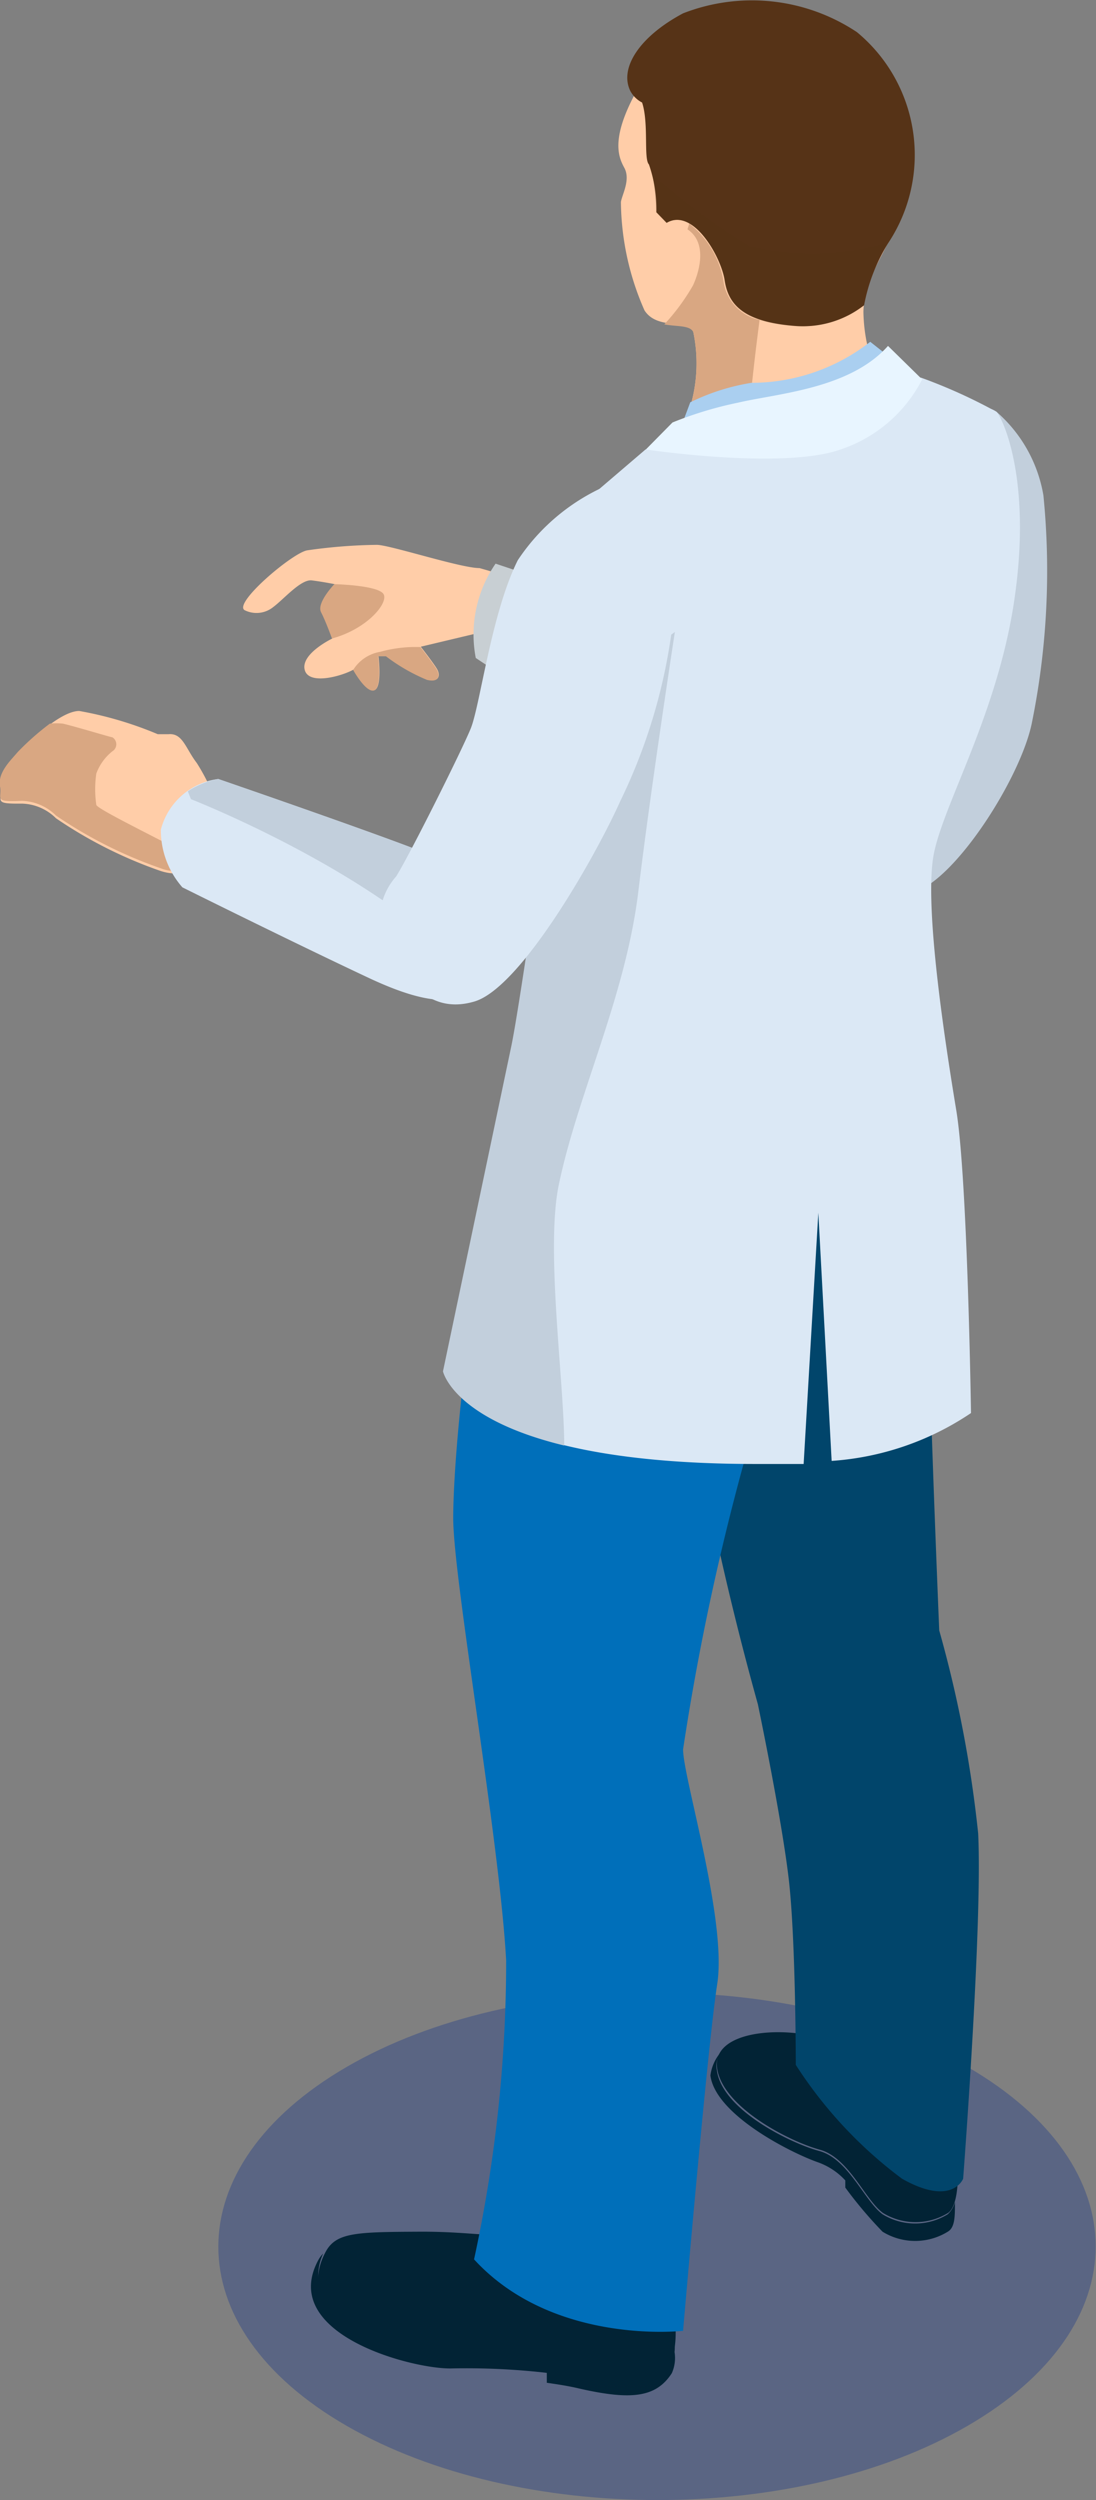<svg xmlns="http://www.w3.org/2000/svg" viewBox="0 0 32.09 73.14"><rect x="0" y="0" width="32.09" height="73.14" fill="#808080" stroke="none"/><defs><style>.cls-1{isolation:isolate;}.cls-2{fill:#00258a;}.cls-11,.cls-2{opacity:0.3;mix-blend-mode:multiply;}.cls-3{fill:#ffcda8;}.cls-4{fill:#d9a782;}.cls-5{fill:#c8cfd3;}.cls-6{fill:#c2cfdc;}.cls-7{fill:#022335;}.cls-8{fill:#01456b;}.cls-9{fill:#006fba;}.cls-10,.cls-11{fill:#563317;}.cls-12{fill:#aacff0;}.cls-13{fill:#dbe8f5;}.cls-14{fill:#e8f5ff;}</style></defs><title>doctor2Asset 3</title><g class="cls-1"><g id="Layer_2" data-name="Layer 2"><g id="Layer_1-2" data-name="Layer 1"><path class="cls-2" d="M28.33,60.47c5,2.9,5,7.6,0,10.5s-13.16,2.89-18.18,0-5-7.6,0-10.5S23.31,57.57,28.33,60.47Z"/><path class="cls-3" d="M7.16,17.85A.78.78,0,0,0,8,17.76c.31-.23.81-.82,1.13-.78s.67.11.67.11-.53.55-.39.82.32.77.32.77-.92.44-.81.91,1.09.19,1.43,0c0,0,.37.67.61.6s.12-1,.12-1h.23a5.36,5.36,0,0,0,1.2.69c.37.09.38-.14.29-.3s-.48-.66-.48-.66L14,18.52l2,1.27,1.27-2a23.07,23.07,0,0,0-3.23-1.17c-.55,0-2.6-.67-3-.68A15.46,15.46,0,0,0,9,16.1C8.58,16.16,6.83,17.64,7.16,17.85Z"/><path class="cls-4" d="M9.79,17.09s-.53.55-.39.82.32.77.32.77c1-.27,1.63-1,1.52-1.28S9.79,17.09,9.79,17.09Z"/><path class="cls-4" d="M11.13,19.07a1.16,1.16,0,0,0-.79.53s.37.67.61.6.12-1,.12-1h.23a5.36,5.36,0,0,0,1.2.69c.37.09.38-.14.29-.3s-.48-.66-.48-.66h0A3.9,3.9,0,0,0,11.13,19.07Z"/><path class="cls-5" d="M14.51,16.49a3.65,3.65,0,0,0-.58,2.76L16.57,21l1.82-3.21Z"/><path class="cls-6" d="M30.55,14.49a4.16,4.16,0,0,0-1.37-2.44c-.68-.52-2.05.92-2.21,1.57l-6.11,9.12c2.59,2.77,5,3.63,5.91,3.36,1.22-.38,3.11-3.34,3.44-4.94A22.33,22.33,0,0,0,30.55,14.49Z"/><path class="cls-7" d="M28,62.68s.21,1.74-.24,2.06a1.82,1.82,0,0,1-1.91,0c-.53-.39-1-1.62-1.85-1.85s-2.81-1.21-3-2.36,2-1.28,3.22-.85S28,62.68,28,62.68Z"/><path class="cls-7" d="M21.14,60h0a.66.66,0,0,0-.15.57c.15,1.15,2.15,2.13,3,2.36s1.32,1.46,1.85,1.85a1.82,1.82,0,0,0,1.91,0,.73.73,0,0,0,.21-.36v.05c0,.37,0,.7-.21.82a1.82,1.82,0,0,1-1.91,0A12.23,12.23,0,0,1,24.75,64v-.21a2,2,0,0,0-.8-.53c-.8-.28-3-1.39-3.15-2.54A1.3,1.3,0,0,1,21.14,60Z"/><path class="cls-7" d="M9.54,65.87c.31-.56.9-.57,2.74-.58s2.56.3,3.21-.14l4.09,1.18s.39,2.13.09,2.59-1.34.76-2.66.46a16.51,16.51,0,0,0-3.74-.3C12.14,69.08,8.36,68.05,9.54,65.87Z"/><path class="cls-7" d="M9.32,66.12a.85.85,0,0,1,.14-.19c-.9,2.07,2.71,3,3.81,3a16.51,16.51,0,0,1,3.74.3c1.32.3,2.36,0,2.66-.46a.67.67,0,0,0,.08-.24,1.31,1.31,0,0,1,0,.28,1.09,1.09,0,0,1-.08.62c-.46.71-1.18.79-2.66.46-.33-.08-.65-.13-1-.18v-.29a20.71,20.71,0,0,0-2.77-.13C12.14,69.33,8.14,68.31,9.32,66.12Z"/><path class="cls-8" d="M26.13,29.74l.36.06a8,8,0,0,1,1,2.94,39.44,39.44,0,0,1-.27,5.64c-.1.08.26,8.85.28,9.32a35.32,35.32,0,0,1,1.14,5.94c.13,2.68-.44,10.1-.44,10.1s-.32.83-1.79,0a12.75,12.75,0,0,1-3.11-3.33s0-3.6-.2-5.38-.91-5.17-.91-5.17a89.58,89.58,0,0,1-2.44-11.75c-.57-5.06.05-5.67.05-5.67Z"/><path class="cls-9" d="M13.27,44.43c0-2.77,1-10.85,2.13-12.4l7.71-.53a16.67,16.67,0,0,1-.36,8.06A72.57,72.57,0,0,0,20,51.18c0,.83,1.29,5,1,6.86s-1,10.15-1,10.15-3.8.44-6.12-2.09a41.16,41.16,0,0,0,.94-8.74C14.63,53.86,13.28,46.26,13.27,44.43Z"/><path class="cls-3" d="M25.8,11.24a4.9,4.9,0,0,1-.52-2.12C25.32,7.65,26.55,7,26.47,5a4.8,4.8,0,0,0-2.4-4.2C22.91.31,20.2.2,19,2.06s-.91,2.5-.72,2.85-.07.79-.1,1a8,8,0,0,0,.69,3.17c.37.58,1.27.26,1.42.59a4.47,4.47,0,0,1-.39,3,6.1,6.1,0,0,0,4.63,1.22A1.71,1.71,0,0,0,25.8,11.24Z"/><path class="cls-4" d="M20.3,9.72c-.09-.21-.48-.16-.85-.23a6.17,6.17,0,0,0,.84-1.14s.57-1.15-.16-1.64l.05-.17a2.73,2.73,0,0,1,1,1.66,1.35,1.35,0,0,0,1.06,1.16c-.15,1.14-.37,3-.41,4.35h0a7.2,7.2,0,0,1-1.95-1A4.47,4.47,0,0,0,20.3,9.72Z"/><path class="cls-10" d="M20,.39a5.55,5.55,0,0,1,5.09.55A4.66,4.66,0,0,1,26,7.12h0a5.33,5.33,0,0,0-.7,1.81,2.9,2.9,0,0,1-2.08.6c-1.5-.13-1.9-.66-2-1.33s-.92-2.14-1.7-1.68l-.3-.31A4,4,0,0,0,19,4.81C18.84,4.65,19,3.6,18.8,3a.82.82,0,0,1-.34-.33C18.12,2,18.72,1.07,20,.39Z"/><path class="cls-11" d="M21.21,8.2c-.1-.68-.92-2.14-1.7-1.68l-.3-.31A6.56,6.56,0,0,0,19.1,5.1a20.32,20.32,0,0,0,2.84,2.1,8,8,0,0,0,4-.08,5.25,5.25,0,0,0-.7,1.81,2.9,2.9,0,0,1-2.08.6C21.71,9.4,21.31,8.87,21.21,8.2Z"/><path class="cls-12" d="M25.48,10A5.66,5.66,0,0,1,22,11.2a6.32,6.32,0,0,0-1.79.57l-.48,1.28s3.63.2,5.18-.37A3,3,0,0,0,26.75,11Z"/><path class="cls-13" d="M29.72,17.4c.47-3.38-.35-5.14-.54-5.35a15.58,15.58,0,0,0-2.21-1l-.5-.08L18.9,13.15,17.32,14.5S15.38,28.66,15,30.61l-2,9.51s.56,2.71,9.12,2.71c.51,0,1,0,1.41,0l.43-7.35.39,7.26a8.31,8.31,0,0,0,4.08-1.4s-.1-6.85-.43-8.85-.95-6-.66-7.5S29.26,20.79,29.72,17.4Z"/><path class="cls-14" d="M26,10.12c-1.12,1.26-3.24,1.39-4.39,1.66a11.05,11.05,0,0,0-1.92.58l-.78.79s4,.6,5.7,0A4.16,4.16,0,0,0,27,11.1Z"/><path class="cls-6" d="M16.34,21.53c-.55,3.86-1.16,8.08-1.37,9.08l-2,9.51s.29,1.38,3.55,2.17c0-1.87-.56-5.79-.15-7.67.56-2.65,1.95-5.48,2.32-8.54s1.07-7.59,1.07-7.59A21.3,21.3,0,0,0,16.34,21.53Z"/><path class="cls-3" d="M6.36,23.57a5.77,5.77,0,0,0-.6-1.25c-.33-.43-.41-.88-.83-.84l-.31,0a10.72,10.72,0,0,0-2.3-.68c-.58,0-1.57,1-1.79,1.22s-.59.58-.52,1-.23.5.63.49a1.47,1.47,0,0,1,1,.43,12.94,12.94,0,0,0,3.06,1.54C6.29,26,6.36,23.57,6.36,23.57Z"/><path class="cls-4" d="M0,23c-.07-.39.3-.74.52-1a7.82,7.82,0,0,1,.94-.83,1.94,1.94,0,0,1,.38,0c.35.08,1.37.39,1.45.4a.24.24,0,0,1,0,.41,1.49,1.49,0,0,0-.47.65,3.22,3.22,0,0,0,0,.92c.07.16,2.36,1.24,3.05,1.67a1.16,1.16,0,0,1-1.17.18,12.94,12.94,0,0,1-3.06-1.54,1.47,1.47,0,0,0-1-.43C-.22,23.47.07,23.37,0,23Z"/><path class="cls-13" d="M12.57,25c-1.44-.58-6.18-2.21-6.18-2.21a2,2,0,0,0-1.68,1.48,2.53,2.53,0,0,0,.63,1.69s3.28,1.63,5.5,2.67c1.83.85,2.55.7,3.2.32C15,28.36,14.29,25.67,12.57,25Z"/><path class="cls-6" d="M12.57,25c-1.44-.58-6.18-2.21-6.18-2.21a2.49,2.49,0,0,0-.89.36l.09.23s6,2.34,8.51,5.52C14.94,28.23,14.24,25.66,12.57,25Z"/><path class="cls-13" d="M18.16,14.05a6,6,0,0,0-3,2.34c-.78,1.56-1.1,4.25-1.38,4.93S12,25,11.6,25.64a1.88,1.88,0,0,0-.23,2.19c.5.77,1.16,1.87,2.52,1.47s3.54-4.23,4.27-5.86a16.32,16.32,0,0,0,1.57-5.51A6.11,6.11,0,0,0,18.16,14.05Z"/></g></g></g></svg>